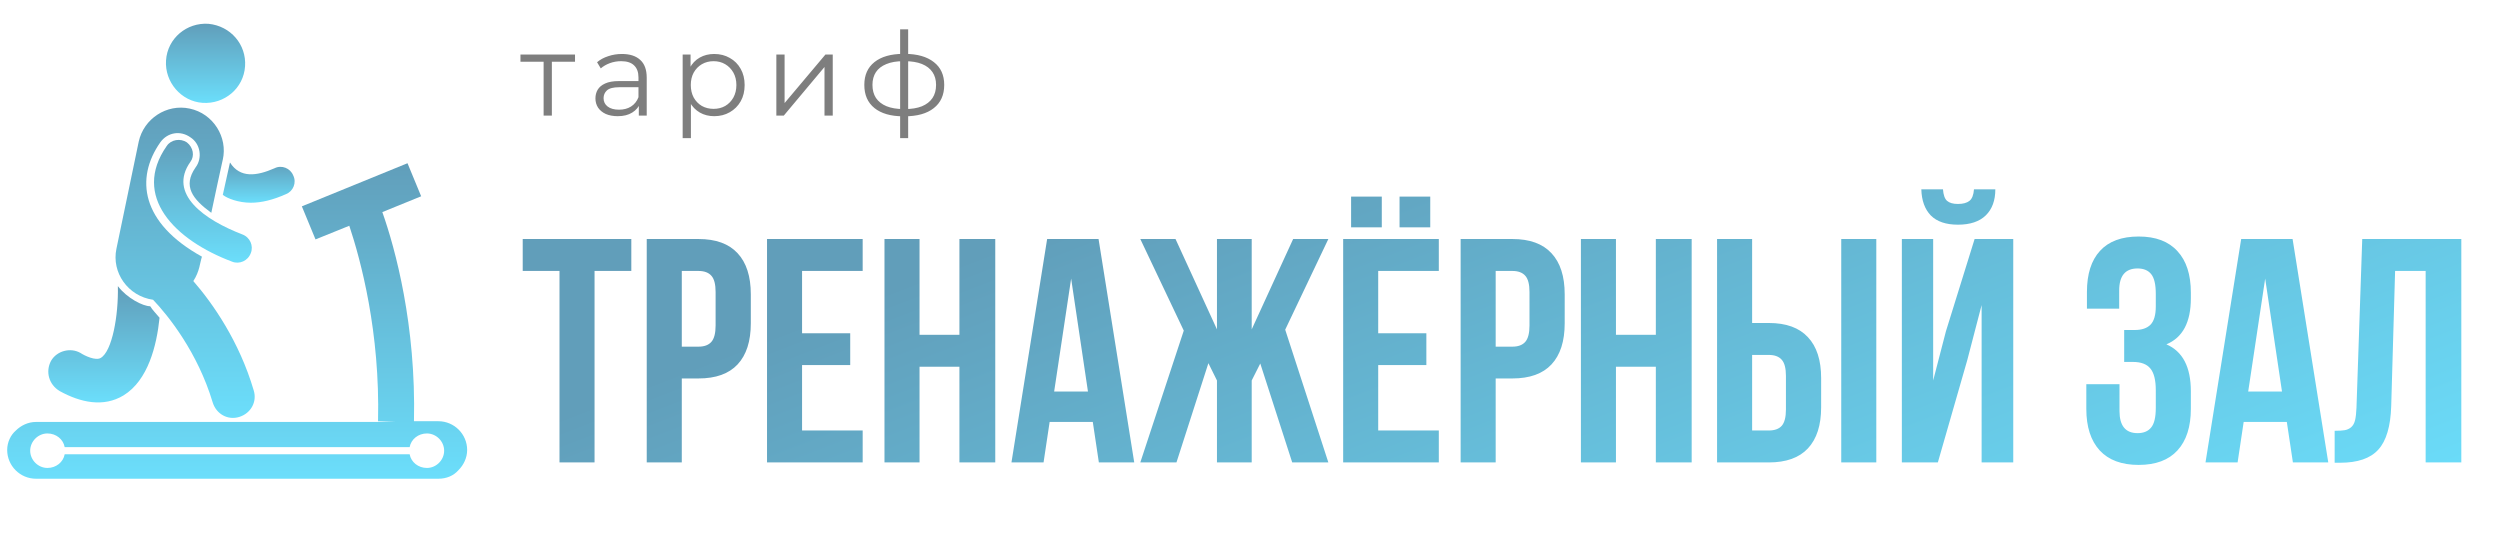 <?xml version="1.0" encoding="UTF-8"?> <svg xmlns="http://www.w3.org/2000/svg" width="173" height="37" viewBox="0 0 173 37" fill="none"><path d="M37.618 8V4.121L37.763 4.274H36.016V3.775H39.791V4.274H38.044L38.189 4.121V8H37.618ZM44.206 8V7.066L44.182 6.914V5.352C44.182 4.993 44.08 4.717 43.876 4.523C43.678 4.33 43.38 4.234 42.983 4.234C42.709 4.234 42.449 4.279 42.202 4.37C41.955 4.462 41.746 4.582 41.574 4.733L41.317 4.306C41.531 4.124 41.789 3.984 42.089 3.888C42.39 3.786 42.706 3.735 43.039 3.735C43.586 3.735 44.007 3.872 44.303 4.145C44.603 4.413 44.753 4.824 44.753 5.376V8H44.206ZM42.749 8.04C42.433 8.04 42.156 7.989 41.92 7.887C41.69 7.78 41.513 7.635 41.389 7.453C41.266 7.265 41.204 7.05 41.204 6.809C41.204 6.589 41.255 6.39 41.357 6.213C41.464 6.031 41.636 5.886 41.872 5.779C42.114 5.666 42.435 5.61 42.838 5.61H44.294V6.036H42.854C42.446 6.036 42.162 6.109 42.001 6.254C41.845 6.399 41.767 6.578 41.767 6.793C41.767 7.034 41.861 7.227 42.049 7.372C42.237 7.517 42.5 7.59 42.838 7.59C43.16 7.59 43.436 7.517 43.667 7.372C43.903 7.222 44.075 7.007 44.182 6.728L44.31 7.123C44.203 7.402 44.016 7.624 43.747 7.791C43.484 7.957 43.152 8.04 42.749 8.04ZM49.421 8.04C49.056 8.04 48.726 7.957 48.431 7.791C48.136 7.619 47.9 7.375 47.723 7.058C47.551 6.737 47.465 6.345 47.465 5.883C47.465 5.422 47.551 5.033 47.723 4.717C47.895 4.395 48.128 4.151 48.423 3.984C48.718 3.818 49.051 3.735 49.421 3.735C49.823 3.735 50.183 3.826 50.499 4.008C50.821 4.185 51.073 4.438 51.256 4.765C51.438 5.087 51.529 5.46 51.529 5.883C51.529 6.313 51.438 6.688 51.256 7.01C51.073 7.332 50.821 7.584 50.499 7.767C50.183 7.949 49.823 8.04 49.421 8.04ZM47.24 9.561V3.775H47.787V5.046L47.731 5.891L47.811 6.745V9.561H47.24ZM49.381 7.533C49.681 7.533 49.949 7.466 50.185 7.332C50.422 7.193 50.609 6.999 50.749 6.753C50.888 6.5 50.958 6.211 50.958 5.883C50.958 5.556 50.888 5.269 50.749 5.022C50.609 4.776 50.422 4.582 50.185 4.443C49.949 4.303 49.681 4.234 49.381 4.234C49.08 4.234 48.809 4.303 48.568 4.443C48.332 4.582 48.144 4.776 48.005 5.022C47.87 5.269 47.803 5.556 47.803 5.883C47.803 6.211 47.87 6.5 48.005 6.753C48.144 6.999 48.332 7.193 48.568 7.332C48.809 7.466 49.08 7.533 49.381 7.533ZM53.723 8V3.775H54.294V7.131L57.119 3.775H57.626V8H57.055V4.636L54.238 8H53.723ZM62.603 8.048C62.603 8.048 62.593 8.048 62.571 8.048C62.55 8.048 62.528 8.048 62.507 8.048C62.491 8.048 62.477 8.048 62.467 8.048C61.63 8.043 60.978 7.852 60.511 7.477C60.044 7.101 59.811 6.567 59.811 5.875C59.811 5.194 60.044 4.668 60.511 4.298C60.983 3.922 61.646 3.732 62.499 3.727C62.504 3.727 62.515 3.727 62.531 3.727C62.552 3.727 62.571 3.727 62.587 3.727C62.603 3.727 62.614 3.727 62.619 3.727C63.478 3.732 64.146 3.922 64.623 4.298C65.101 4.668 65.34 5.194 65.34 5.875C65.34 6.573 65.098 7.109 64.615 7.485C64.138 7.861 63.467 8.048 62.603 8.048ZM62.595 7.549C63.073 7.549 63.472 7.485 63.794 7.356C64.116 7.222 64.36 7.032 64.527 6.785C64.693 6.538 64.776 6.235 64.776 5.875C64.776 5.527 64.693 5.232 64.527 4.99C64.36 4.743 64.116 4.556 63.794 4.427C63.472 4.298 63.073 4.234 62.595 4.234C62.59 4.234 62.574 4.234 62.547 4.234C62.526 4.234 62.512 4.234 62.507 4.234C62.04 4.234 61.648 4.301 61.332 4.435C61.015 4.564 60.776 4.749 60.615 4.99C60.455 5.232 60.374 5.527 60.374 5.875C60.374 6.229 60.455 6.53 60.615 6.777C60.782 7.024 61.023 7.214 61.34 7.348C61.656 7.477 62.045 7.544 62.507 7.549C62.517 7.549 62.533 7.549 62.555 7.549C62.577 7.549 62.59 7.549 62.595 7.549ZM62.289 9.561V2.029H62.845V9.561H62.289Z" fill="#7E7E7E"></path><g clip-path="url(#clip0_2680_282)"><path d="M4.128 27.061C5.57 27.857 7.162 28.205 8.554 27.359C10.245 26.315 10.842 23.928 11.041 21.988C10.792 21.69 10.543 21.441 10.394 21.192C9.897 21.192 8.803 20.645 8.156 19.8C8.206 21.839 7.758 24.326 6.963 24.773C6.615 24.972 5.869 24.624 5.57 24.425C4.874 24.027 3.929 24.276 3.531 24.972C3.133 25.718 3.382 26.613 4.128 27.061Z" fill="url(#paint0_linear_2680_282)"></path><path d="M15.915 11.245L15.418 13.483C15.716 13.732 16.512 14.03 17.357 14.03C18.103 14.03 18.899 13.831 19.794 13.433C20.291 13.235 20.54 12.638 20.291 12.14C20.093 11.643 19.496 11.394 18.998 11.643C17.755 12.19 16.611 12.339 15.915 11.245Z" fill="url(#paint1_linear_2680_282)"></path><path d="M10.593 20.744C11.638 21.839 13.677 24.375 14.721 27.856C14.97 28.652 15.766 29.1 16.561 28.851C17.357 28.602 17.805 27.807 17.556 27.011C16.561 23.629 14.721 20.993 13.378 19.451C13.826 18.755 13.826 18.208 13.975 17.761C9.748 15.423 9.35 12.339 11.091 9.853C11.588 9.156 12.483 9.007 13.18 9.505C13.876 9.952 14.025 10.947 13.528 11.594C12.632 12.886 13.329 13.782 14.622 14.727C14.622 14.677 15.467 10.798 15.418 11.046C15.766 9.505 14.771 7.863 13.13 7.515C11.538 7.167 9.947 8.212 9.599 9.803L8.057 17.213C7.709 18.855 8.853 20.496 10.593 20.744Z" fill="url(#paint2_linear_2680_282)"></path><path d="M14.025 7.118C15.517 7.217 16.86 6.123 16.959 4.581C17.059 3.089 15.965 1.796 14.423 1.647C12.931 1.547 11.588 2.642 11.489 4.183C11.389 5.675 12.533 7.018 14.025 7.118Z" fill="url(#paint3_linear_2680_282)"></path><path d="M30.338 29.149H28.647C28.796 22.485 27.354 17.213 26.458 14.677L29.144 13.583L28.199 11.295L20.888 14.279L21.833 16.567L24.171 15.622C24.966 18.009 26.309 22.982 26.16 29.149L27.403 29.199H2.487C1.94 29.199 1.442 29.448 1.094 29.796C0.746 30.094 0.497 30.592 0.497 31.139C0.497 32.233 1.393 33.128 2.487 33.128H30.338C30.885 33.128 31.382 32.929 31.73 32.531C32.078 32.183 32.327 31.686 32.327 31.139C32.327 30.045 31.432 29.149 30.338 29.149ZM29.542 32.382C28.945 32.382 28.448 31.984 28.348 31.437H4.476C4.377 31.984 3.879 32.382 3.282 32.382C2.636 32.382 2.089 31.835 2.089 31.189C2.089 30.542 2.636 29.995 3.282 29.995C3.879 29.995 4.377 30.393 4.476 30.94H28.348C28.448 30.393 28.945 29.995 29.542 29.995C30.189 29.995 30.735 30.542 30.735 31.189C30.735 31.835 30.189 32.382 29.542 32.382Z" fill="url(#paint4_linear_2680_282)"></path><path d="M12.931 9.852C12.483 9.554 11.837 9.653 11.538 10.101C9.101 13.582 12.085 16.616 16.064 18.108C16.561 18.307 17.158 18.058 17.357 17.511C17.556 17.014 17.307 16.417 16.76 16.218C14.174 15.223 11.588 13.433 13.179 11.195C13.478 10.797 13.378 10.2 12.931 9.852Z" fill="url(#paint5_linear_2680_282)"></path></g><path d="M36.172 18.75V16.54H43.687V18.75H41.143V32H38.717V18.75H36.172ZM44.754 32V16.54H48.334C49.534 16.54 50.436 16.867 51.04 17.521C51.651 18.175 51.956 19.124 51.956 20.367V22.372C51.956 23.616 51.651 24.564 51.04 25.219C50.436 25.866 49.534 26.189 48.334 26.189H47.18V32H44.754ZM47.18 23.989H48.334C48.736 23.989 49.035 23.878 49.229 23.655C49.423 23.433 49.52 23.055 49.52 22.523V20.205C49.52 19.673 49.423 19.3 49.229 19.084C49.035 18.861 48.736 18.75 48.334 18.75H47.18V23.989ZM53.078 32V16.54H59.697V18.75H55.503V23.062H58.835V25.262H55.503V29.79H59.697V32H53.078ZM61.206 32V16.54H63.632V23.17H66.392V16.54H68.872V32H66.392V25.38H63.632V32H61.206ZM69.993 32L72.462 16.54H76.02L78.489 32H76.041L75.621 29.197H72.635L72.214 32H69.993ZM72.947 27.095H75.287L74.123 19.278L72.947 27.095ZM78.909 32L81.917 22.879L78.909 16.54H81.346L84.214 22.793V16.54H86.618V22.793L89.486 16.54H91.922L88.936 22.814L91.922 32H89.421L87.211 25.154L86.618 26.329V32H84.214V26.329L83.621 25.132L81.411 32H78.909ZM92.947 32V16.54H99.566V18.75H95.372V23.062H98.704V25.262H95.372V29.79H99.566V32H92.947ZM93.496 15.731V13.607H95.62V15.731H93.496ZM96.849 15.731V13.607H98.973V15.731H96.849ZM101.076 32V16.54H104.655C105.855 16.54 106.757 16.867 107.361 17.521C107.972 18.175 108.277 19.124 108.277 20.367V22.372C108.277 23.616 107.972 24.564 107.361 25.219C106.757 25.866 105.855 26.189 104.655 26.189H103.501V32H101.076ZM103.501 23.989H104.655C105.057 23.989 105.356 23.878 105.55 23.655C105.744 23.433 105.841 23.055 105.841 22.523V20.205C105.841 19.673 105.744 19.3 105.55 19.084C105.356 18.861 105.057 18.75 104.655 18.75H103.501V23.989ZM109.399 32V16.54H111.824V23.17H114.584V16.54H117.064V32H114.584V25.38H111.824V32H109.399ZM118.821 32V16.54H121.247V22.351H122.401C123.601 22.351 124.503 22.678 125.107 23.332C125.718 23.979 126.023 24.924 126.023 26.167V28.183C126.023 29.427 125.718 30.376 125.107 31.03C124.503 31.677 123.601 32 122.401 32H118.821ZM121.247 29.79H122.401C122.803 29.79 123.102 29.682 123.296 29.466C123.49 29.244 123.587 28.866 123.587 28.334V26.016C123.587 25.485 123.49 25.111 123.296 24.895C123.102 24.672 122.803 24.561 122.401 24.561H121.247V29.79ZM127.414 32V16.54H129.84V32H127.414ZM131.608 32V16.54H133.775V26.329L134.659 22.922L136.643 16.54H139.317V32H137.128V21.111L136.136 24.917L134.099 32H131.608ZM132.956 13.101C132.977 13.877 133.196 14.48 133.613 14.912C134.037 15.336 134.663 15.548 135.489 15.548C136.337 15.548 136.981 15.332 137.419 14.901C137.858 14.47 138.077 13.87 138.077 13.101H136.6C136.571 13.489 136.467 13.755 136.287 13.898C136.107 14.042 135.841 14.114 135.489 14.114C135.151 14.114 134.9 14.042 134.735 13.898C134.576 13.755 134.483 13.489 134.454 13.101H132.956ZM144.373 28.291V26.588H146.669V28.442C146.669 29.463 147.086 29.973 147.92 29.973C148.337 29.973 148.65 29.844 148.858 29.585C149.074 29.326 149.181 28.873 149.181 28.227V27.008C149.181 26.304 149.056 25.801 148.804 25.499C148.56 25.197 148.157 25.046 147.597 25.046H146.993V22.836H147.726C148.208 22.836 148.571 22.714 148.815 22.469C149.059 22.218 149.181 21.797 149.181 21.208V20.346C149.181 19.684 149.074 19.224 148.858 18.965C148.65 18.707 148.337 18.577 147.92 18.577C147.072 18.577 146.648 19.084 146.648 20.098V21.359H144.416V20.205C144.416 18.962 144.718 18.013 145.322 17.359C145.926 16.698 146.817 16.367 147.996 16.367C149.174 16.367 150.069 16.705 150.68 17.381C151.298 18.049 151.607 19.005 151.607 20.248V20.647C151.607 22.3 151.043 23.361 149.915 23.828C151.043 24.317 151.607 25.398 151.607 27.073V28.291C151.607 29.535 151.298 30.494 150.68 31.17C150.069 31.838 149.174 32.172 147.996 32.172C146.817 32.172 145.918 31.838 145.3 31.17C144.682 30.494 144.373 29.535 144.373 28.291ZM152.621 32L155.09 16.54H158.647L161.116 32H158.669L158.248 29.197H155.262L154.842 32H152.621ZM155.575 27.095H157.914L156.75 19.278L155.575 27.095ZM161.558 32.022V29.811C161.86 29.811 162.094 29.797 162.259 29.768C162.424 29.739 162.572 29.671 162.701 29.563C162.831 29.448 162.92 29.287 162.971 29.078C163.021 28.87 163.053 28.586 163.068 28.227L163.467 16.54H170.323V32H167.855V18.75H165.741L165.472 28.097C165.429 29.506 165.131 30.512 164.577 31.116C164.031 31.72 163.15 32.022 161.936 32.022H161.558Z" fill="url(#paint6_linear_2680_282)"></path><defs><linearGradient id="paint0_linear_2680_282" x1="7.192" y1="19.8" x2="7.192" y2="27.849" gradientUnits="userSpaceOnUse"><stop stop-color="#619EBA"></stop><stop offset="1" stop-color="#6BDEFB"></stop></linearGradient><linearGradient id="paint1_linear_2680_282" x1="17.903" y1="11.245" x2="17.903" y2="14.03" gradientUnits="userSpaceOnUse"><stop stop-color="#619EBA"></stop><stop offset="1" stop-color="#6BDEFB"></stop></linearGradient><linearGradient id="paint2_linear_2680_282" x1="12.81" y1="7.448" x2="12.81" y2="28.92" gradientUnits="userSpaceOnUse"><stop stop-color="#619EBA"></stop><stop offset="1" stop-color="#6BDEFB"></stop></linearGradient><linearGradient id="paint3_linear_2680_282" x1="14.224" y1="1.641" x2="14.224" y2="7.124" gradientUnits="userSpaceOnUse"><stop stop-color="#619EBA"></stop><stop offset="1" stop-color="#6BDEFB"></stop></linearGradient><linearGradient id="paint4_linear_2680_282" x1="16.412" y1="11.295" x2="16.412" y2="33.128" gradientUnits="userSpaceOnUse"><stop stop-color="#619EBA"></stop><stop offset="1" stop-color="#6BDEFB"></stop></linearGradient><linearGradient id="paint5_linear_2680_282" x1="14.041" y1="9.682" x2="14.041" y2="18.176" gradientUnits="userSpaceOnUse"><stop stop-color="#619EBA"></stop><stop offset="1" stop-color="#6BDEFB"></stop></linearGradient><linearGradient id="paint6_linear_2680_282" x1="83.982" y1="11.333" x2="102.93" y2="60.484" gradientUnits="userSpaceOnUse"><stop stop-color="#619EBA"></stop><stop offset="1" stop-color="#6BDEFB"></stop></linearGradient><clipPath id="clip0_2680_282"><rect width="32.824" height="32.824" fill="white" transform="translate(0 1)"></rect></clipPath></defs></svg> 